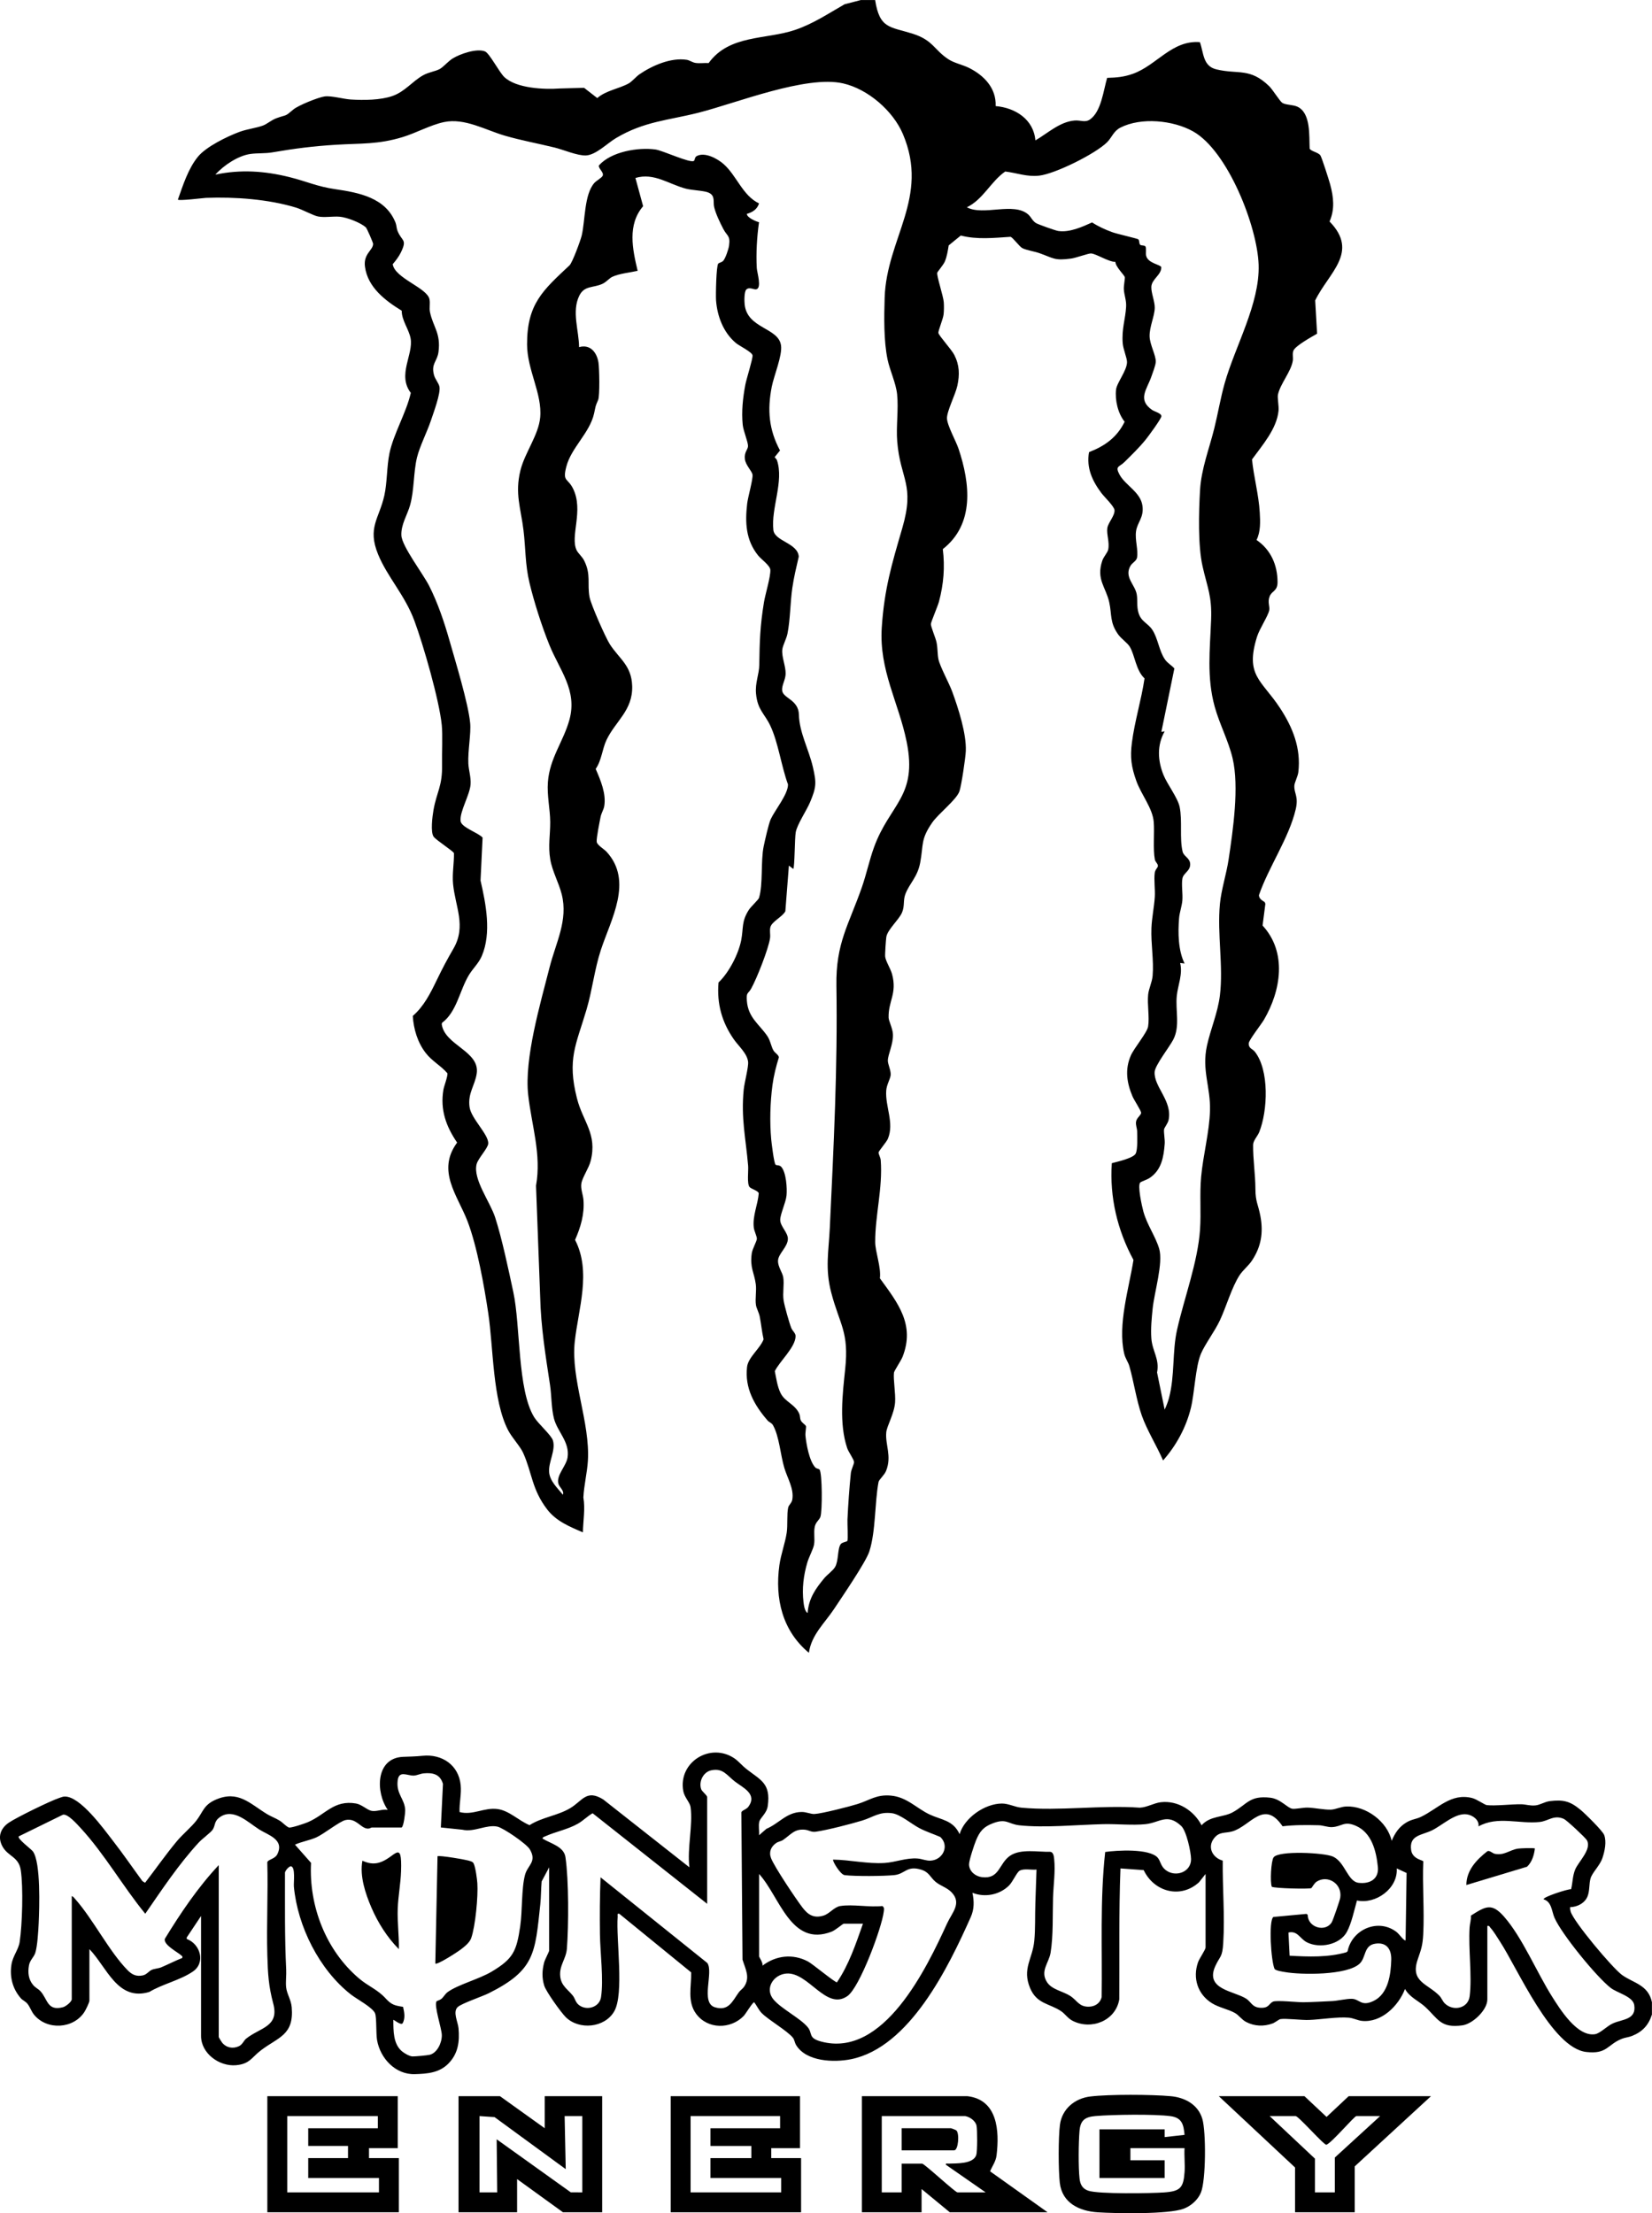 <svg viewBox="0 0 899.55 1204.79" xmlns="http://www.w3.org/2000/svg" id="Layer_2">
  <g id="Layer_1-2">
    <g>
      <path d="M476.53,0c2.44,15.79,8.09,14.44,20.46,18.36,11.24,3.56,11.67,8.93,19.66,14.04,3,1.92,7.7,2.91,11.05,4.59,8.16,4.09,14.86,11.03,14.45,20.76,10.73.91,20.69,7.25,21.64,18.68,6.67-3.85,13.27-10.17,21.36-10.82,3.4-.27,5.71,1.3,8.42-.62,6.12-4.31,7.28-15.86,9.29-22.6,5.15-.14,9.16-.48,14.03-2.22,12.97-4.63,21.29-18.45,36.48-17.22,2.11,5.94,1.59,13.04,8.96,14.81,11.89,2.86,18.28-1.03,28.76,9.15,1.91,1.85,5.84,8.26,7.16,9.09,1.85,1.17,5.74.95,8.17,2.06,7.46,3.4,6.38,15.99,6.71,22.78.53,1.53,4.73,2.04,5.86,3.77.8,1.23,4.69,13.47,5.31,15.76,1.85,6.87,2.62,13.53-.33,20.2,16.31,16.73-.48,27.83-7.82,42.97l1.03,18.11c-2.79,1.62-11.64,6.47-12.85,9.14-.75,1.65-.08,3.83-.38,5.64-.98,5.95-6.84,12.52-8.09,18.41-.36,1.68.58,6.19.33,8.74-.97,9.92-8.88,18.82-14.45,26.52.97,9.61,3.66,19.21,4.22,28.86.29,5.01.52,10.44-1.75,14.98,7.75,5.29,11.42,13.61,11.44,22.93.01,5.04-3.05,4.59-4.31,7.78-1.25,3.17.22,5.48-.22,7.58-.69,3.26-5.27,9.97-6.66,14.42-6.59,21.17,2.48,23.49,12.48,38.69,6.98,10.61,11.55,21.95,10.03,34.98-.28,2.38-2.08,5.6-2.17,7.38-.21,4.24,2.4,5.75.74,12.85-3.65,15.62-14.78,31.46-20.02,46.74.05,1.99,1.74,2.83,3.17,3.81l.33.92-1.52,11.8c13.46,14.63,10.01,35.4.77,51.26-1.44,2.47-8.18,11.05-8.3,12.8-.2,2.83,2.1,3.12,3.24,4.54,8.06,10.03,7.1,32.36,2.46,43.86-.91,2.25-3.29,4.58-3.32,6.91-.1,7.98,1.22,15.93,1.25,24.11.03,6.94,1.52,8.35,2.71,14.69,1.68,8.96.44,16.7-4.65,24.3-1.87,2.79-4.86,5.13-6.63,7.81-4.31,6.54-7.31,17.3-10.8,24.71-2.83,6-8.02,12.81-10.26,18.03-3,6.98-3.5,21.26-5.47,29.44-2.55,10.59-7.99,20.63-15.18,28.74-3.42-7.96-8.76-16.41-11.6-24.5-2.94-8.39-4.3-18.26-6.78-26.92-.6-2.1-2.2-4.13-2.81-6.82-3.59-15.79,2.58-35.24,5.07-50.92-8.76-16.14-13.05-34.2-11.79-52.67,2.81-.76,11.88-2.73,13.04-5.31,1.1-2.44.8-9,.76-11.93-.03-1.82-.89-3.36-.61-5.34.3-2.14,2.77-3.55,2.78-4.86,0-1.06-3.92-7.05-4.71-8.92-3.11-7.39-4.22-14.63-.93-22.21,1.8-4.13,8.88-12.45,9.43-15.84.83-5.14-.55-12.07.03-17.43.35-3.26,2.13-6.63,2.43-10.2.71-8.35-.98-17.34-.65-25.93.21-5.48,1.46-11.41,1.82-16.83.28-4.19-.53-9.3-.02-13.26.23-1.8,1.62-2.7,1.72-3.68.12-1.22-1.4-2.19-1.66-3.55-1.08-5.63-.14-14.51-.61-20.46-.59-7.52-6.86-14.95-9.5-22.4-2.7-7.62-3.43-12.72-2.39-20.75,1.51-11.73,5.15-23.29,6.88-34.99-4.73-4.43-5.21-12.46-8-17.19-1.25-2.11-4.69-4.39-6.41-6.83-4.6-6.51-3.32-10.63-4.81-17.45-1.8-8.21-7.25-12.41-3.76-22.69.68-2.01,2.82-4.31,3.17-5.86.91-4.03-.96-8.4-.44-11.87.43-2.89,4.09-6.61,3.91-9.69-.12-2.05-5.59-7.24-7.19-9.38-4.94-6.62-8.21-13.66-6.69-22.22,8.64-3.34,15.24-8.05,19.39-16.54-3.66-4.55-5.31-11.69-4.68-17.49.41-3.72,5.99-10.44,5.98-15.01,0-2.18-2.1-7.03-2.35-10.21-.62-7.88,1.46-13.03,1.85-19.86.21-3.65-1.07-6.32-1.24-9.63-.1-1.77.7-5.83.53-6.53-.28-1.12-5.1-5.7-5.12-8.29-3.77,0-10.28-4.35-13.24-4.6-1.3-.11-8.26,2.43-10.81,2.78-9.24,1.26-9.55-.19-17.37-2.95-2.63-.93-7.21-1.63-9.29-2.74-1.67-.9-5.17-5.9-6.43-6.14-8.99.58-18.27,1.6-27.05-.7l-6.58,5.37c-.5,2.95-.93,5.96-2.09,8.74-.79,1.88-3.98,5.52-4.14,6.13-.44,1.62,3.29,12.63,3.55,16.1.14,1.95.11,4.62-.1,6.57-.27,2.58-3.06,9-2.82,10.16.33,1.56,7.16,9,8.62,11.87,2.86,5.61,2.99,10.7,1.7,16.77-1.01,4.78-5.78,13.96-5.66,17.83.13,3.9,4.89,12.3,6.32,16.59,6.3,18.86,8.78,40.98-8.59,54.57,1.2,9.84.45,19.06-2.09,28.59-.66,2.5-4.35,11.01-4.4,12.2-.06,1.46,2.57,7.53,3.07,9.93.67,3.25.47,6.43,1.03,9.2.78,3.88,5.83,13.06,7.54,17.74,3.29,9.04,7.78,22.79,7.37,32.33-.16,3.69-2.37,18.6-3.46,21.82-1.57,4.63-11.44,12.17-14.83,17.06-6.38,9.22-4.69,11.8-6.53,21.76-1.47,7.95-5.8,11.2-8.09,17.19-1.32,3.45-.25,6.54-1.88,10.16-1.79,3.97-7.88,9.22-8.49,13.17-.23,1.47-.78,9.49-.62,10.74.34,2.56,2.96,6.52,3.76,9.51,2.84,10.62-2.16,14.66-1.89,23.67.06,1.84,2.2,5.8,2.35,8.98.26,5.46-2.79,11.06-2.77,14.47.01,1.91,1.76,5.4,1.54,7.77-.2,2.19-2.19,5.17-2.42,8.46-.6,8.73,4.46,17.58.92,26.2-.78,1.89-5.05,6.69-5.09,7.5-.05,1,1.07,2.7,1.18,4.24,1.14,15.06-3.08,30.07-3.01,44.54.02,5.34,3.3,13.71,2.55,19.72,9.83,13.49,19.2,25.24,12.35,42.73-.83,2.11-4.55,7.6-4.68,8.61-.46,3.67.96,11.39.6,16.2-.47,6.28-4.47,12.77-4.8,16.31-.63,6.9,3.12,12.81-.08,20.94-.92,2.35-3.87,4.76-4.13,6.1-2.14,11.4-1.46,26.69-4.99,37.73-1.89,5.91-15.02,25.02-19.2,31.35-5.05,7.65-12.38,14.07-13.73,23.89-14.45-11.96-18.6-29.52-16.07-47.68.82-5.91,3.12-11.97,3.99-17.68.61-4.03,0-10.19.79-13.66.35-1.54,1.93-2.48,2.25-4.37,1.01-5.91-2.66-11.64-4.34-17.26-2.14-7.15-2.73-17.14-6.2-23.29-.7-1.24-2.08-1.55-2.91-2.51-7.2-8.29-12.51-17.64-11.19-29.13.61-5.3,7.09-10,9.01-15.06-.92-4.07-1.3-8.22-2.09-12.32-.43-2.25-1.8-4.54-2.07-6.35-.53-3.48.39-7.78-.09-11.35-.85-6.37-3.27-8.83-2.2-16.75.34-2.51,2.78-6.66,2.79-7.97.02-1.39-1.46-4.19-1.68-6.09-.74-6.43,2.18-12.32,2.7-18.63-.23-1.43-4.13-2.39-5-3.45-1.51-1.83-.55-8.75-.78-11.56-1.27-14.98-3.95-25.85-2.4-41.53.37-3.7,2.66-12.23,2.39-15-.44-4.55-5.21-8.64-7.7-12.2-6.58-9.39-9.4-19.49-8.41-31.06,5.67-5.36,10.9-15.48,12.37-23.13,1.25-6.53.05-10.01,4.11-16.36,1.09-1.71,5.24-5.57,5.54-6.5,2.31-7.44.89-20.11,2.57-28.13.68-3.26,2.69-12.27,3.85-14.8,2.22-4.82,9.57-13.74,9.38-18.92-3.58-9.67-5.3-22.83-9.63-31.95-3.16-6.66-6.97-8.57-7.78-17.49-.53-5.87,1.71-10.51,1.78-15.58.17-12.8.44-21.25,2.55-34.11.72-4.39,3.69-14.02,3.47-17.65-.14-2.37-4.98-5.74-6.66-7.83-6.72-8.34-7.15-17.94-5.96-28.2.43-3.68,3.18-13.09,2.92-15.7-.19-1.92-3.75-5.19-4.15-8.5-.48-3.98,1.67-5.16,1.7-7.15.03-2.26-2.55-8.28-2.88-11.52-.74-7.32.07-14.75,1.42-21.9.6-3.18,4.1-14.06,3.92-15.93-.18-1.8-7.16-5.17-8.98-6.68-6.87-5.69-10.27-14.63-10.9-23.4-.19-2.63.1-18.82,1.22-19.89.6-.57,1.86-.64,2.69-1.52,1.21-1.28,2.93-6.41,3.18-8.25.76-5.66-1.01-5.03-3.16-9.16-1.81-3.49-4.06-8.09-4.96-11.89-.67-2.83.79-6.11-3.01-7.82-2.46-1.11-8.8-1.24-12.3-2.14-9.26-2.36-17.38-8.9-27.55-5.84l4.19,15.37c-8.66,10.13-5.79,23.36-2.98,35.18-4.17.96-10.1,1.48-13.88,3.3-1.55.74-3.15,2.78-5.25,3.76-5.14,2.39-9.88.78-12.69,6.57-4.14,8.52-.14,18.92-.07,27.91,6-1.72,9.68,2.78,10.56,8.4.48,3.06.78,18.15-.18,20.34-1.7,3.88-1.28,3.23-2.22,7.41-2.38,10.58-12.41,18.55-15.09,28.84-2.21,8.48.71,6.08,3.65,12.03,5.91,11.98-1.76,25.9,1.95,33.55.83,1.7,2.97,3.41,4.06,5.56,3.89,7.69,1.61,12.58,2.96,19.91.73,4,8.69,22,11.04,25.67,5.09,7.93,11.82,11.49,12.18,22.73.42,13.31-9.12,19.16-13.98,29.41-2.35,4.96-2.63,11.08-5.89,15.75,2.65,6.1,5.82,13.52,4.65,20.33-.32,1.85-1.57,3.72-1.99,5.84-.51,2.6-2.35,11.6-2.1,13.53.23,1.79,3.99,3.9,5.42,5.47,14.59,15.96,2.26,36.82-3.16,53.37-3.47,10.57-4.66,21.84-7.82,32.5-5.71,19.26-10.62,26.9-5.2,48.27,3.26,12.87,11.17,19.32,7.48,34.05-.99,3.95-4.6,9.09-5.09,12.37-.45,3,.95,6.07,1.16,9,.57,7.73-1.52,14.69-4.57,21.66,8.98,17.4,1.75,37.63-.18,55.43-2.2,20.25,8.46,44.04,7.15,64.93-.4,6.41-2.15,13.36-2.45,19.87,1.07,6.23-.15,12.64-.26,18.96-7.28-3.09-14.56-6.1-19.44-12.46-8.45-11.02-8.16-19.83-13.11-30.82-1.6-3.55-6.06-8.24-8.17-12.3-8.51-16.37-7.98-44.84-10.83-63.8-2.2-14.68-6.06-36.44-11.32-50.07-5.42-14.04-16.94-27.35-5.62-42.72-6.05-8.83-9.29-17.92-7.48-28.73.35-2.07,2.55-7.63,2.17-9.04-3.63-4.2-8.38-6.55-11.84-11.07-4.39-5.71-6.56-12.95-6.99-20.09,6.08-5.3,9.55-12.29,13.01-19.42s5.38-10.74,9.17-17.3c7.06-12.23.92-22.8-.25-35.16-.53-5.58.58-11.18.48-16.73-.35-1.13-9.32-6.82-10.98-8.87-1.91-2.35-.74-11.32-.17-14.55,1.79-10.15,4.91-12.89,4.68-24.86-.12-6.12.39-16.12-.16-21.47-1.39-13.6-9.99-43.48-14.9-56.75-5.17-13.99-14.75-23.87-19.78-36.18-5.93-14.52.55-19.33,3.39-31.95,1.6-7.11,1.31-15.84,2.81-23.07,2.19-10.55,9.18-22.09,11.62-32.87-7.5-9.8,1.55-20.93-.12-29.72-.95-5-4.83-9.66-4.84-15.02-8.95-5.49-18.49-12.69-20-23.93-.96-7.14,4.44-8.92,4.43-12.49,0-.59-3.36-8.45-4.01-9.01-2.95-2.56-10.24-5.38-14.13-5.72-3.69-.33-8.42.57-11.89-.15-2.76-.57-8.41-3.75-12.01-4.84-15.07-4.57-33.2-5.87-48.92-5.28-1.31.05-15.34,1.8-15.33.92,2.75-7.79,5.63-16.9,10.94-23.36,4.46-5.43,15.93-11.03,22.61-13.49,4.2-1.55,9.07-2.06,12.79-3.45,2.31-.86,4.6-3.02,7.41-4.02,6.08-2.18,4.13-.51,9.13-4.71,2.69-2.26,13.54-6.62,17-7.1,3.63-.5,10.25,1.42,14.29,1.67,6.93.43,16.18.38,22.72-1.94,6.71-2.37,10.68-7.86,16.5-11.18,3.16-1.8,6.68-2.14,9.17-3.47,1.83-.98,4.67-4.26,6.95-5.69,4.01-2.53,13.29-5.75,17.75-3.88,2.39,1,7.75,11.35,10.46,13.92,6.56,6.22,21.78,6.85,30.18,6.23l13.26-.36,7.19,5.58c4.72-4.14,12.06-5.14,17.11-7.97,1.85-1.04,4.01-3.7,5.86-4.97,6.94-4.75,17.14-9.22,25.73-7.89,1.62.25,3.06,1.46,4.9,1.72,2.24.31,4.76-.09,7.04.06,11.25-15.58,31.21-12.67,47.07-18.05,9.87-3.35,18.02-8.85,26.96-13.96l8.83-2.3h7.82ZM461.39,838.86c.47-.76-.02-9.68.07-11.66.36-7.88,1.03-17.41,1.84-25.25.21-2.05,1.75-4.9,1.75-6.02,0-1.4-3.02-5.48-3.75-7.65-4.45-13.34-2.51-29.43-1.08-42.97,2.15-20.43-2.97-24.04-7.59-41.64-3.45-13.11-1.39-22.41-.78-35.34,2.11-44.57,4.29-87.04,3.59-131.77-.36-23.24,6.71-33.04,13.87-53.58,2.46-7.04,4.08-14.77,6.59-21.7,8.62-23.74,23.85-27.61,17.79-57.47-4.35-21.46-15.09-38.98-13.55-62.26,1.39-20.92,5.41-34.33,11.12-53.88,7.06-24.15-1-26.49-2.7-47.25-.68-8.28.79-17.6-.07-25.81-.65-6.15-3.93-12.89-5.19-18.89-2.12-10.11-1.92-23.39-1.59-33.64,1.03-32.42,24.57-54.52,9.95-89.08-5.36-12.67-19.06-24.53-32.58-27.6-20.17-4.58-58.02,10.69-78.59,15.92-16.63,4.23-29.61,4.66-45.1,13.87-4.66,2.77-10.92,9.19-16.32,9.43-4.63.21-12.28-3.13-17.06-4.3-9.01-2.21-18.31-3.89-27.21-6.49-10.49-3.06-21.79-9.72-33-7.38-7.33,1.53-15.13,5.91-22.52,8.16-13.47,4.1-22.59,3.35-36.14,4.18-12.47.76-22.58,2.04-34.94,4.17-3.75.65-8.09.33-11.8.84-6.72.92-14.67,6.24-19.13,11.26,13.73-2.92,26.92-2,40.45,1.38,9.37,2.34,14.84,5.08,24.76,6.53,13.07,1.91,27.47,4.65,32.9,18.25.56,1.4.49,2.96,1.04,4.37,2.33,5.97,5.48,4.39,1.86,11.84-1.08,2.22-2.83,4.52-4.44,6.39,1.16,7.71,18.77,12.81,20.02,19.1.46,2.29-.19,4.67.27,6.95,1.65,8.06,5.99,11.42,4.63,21.75-.69,5.26-4.2,6.34-2.39,12.72.58,2.04,2.54,4.31,2.91,6.13.75,3.65-3.31,14.44-4.67,18.53-2.1,6.28-6.11,14.03-7.57,20.11-1.93,8.07-1.45,17.57-3.71,25.78-1.46,5.33-5.08,10.67-4.77,16.6.31,5.91,11.81,20.88,15.14,27.46,4.65,9.2,8.13,19.46,10.95,29.37,3.22,11.3,10.35,34.55,11.36,45.26.54,5.71-1.3,15.11-.99,22,.17,3.7,1.51,7.59,1.22,11.4-.45,5.87-5.9,14.58-5.46,19.87.3,3.61,9.61,6.36,12,9.12l-1.12,23.37c2.95,12.78,6.03,28.49.7,41.04-1.7,4.01-4.82,6.73-7.04,10.41-5.09,8.44-6.58,20.04-14.62,26l-.17.78c1.62,11.49,20.87,14.62,19.05,26.82-.98,6.58-4.95,10.68-3.89,18.28.88,6.32,10.51,14.97,10.16,19.88-.18,2.54-5.52,8.03-6.32,11.15-2.11,8.22,7.35,20.5,10.1,29.05,3.76,11.65,7.26,28.42,9.89,40.66,3.96,18.43,2.16,53.15,11.36,68.08,2.18,3.54,9.34,9.76,10.21,12.66,1.58,5.3-2.46,11.67-2.09,17.09.33,4.98,4.58,8.8,7.49,12.42.91-2.18-1.92-4.03-2.44-6-1.23-4.67,4.28-9.51,5-14.3,1.27-8.43-5.53-13.92-7.41-21.19-1.43-5.54-1.28-12.58-2.15-18.31-2.4-15.75-4.99-31.66-5.36-48.2l-2.26-60.21c3.07-16.99-2.44-32.98-4.26-49.43-2.2-19.81,6.6-49.59,11.65-69.45,3.41-13.42,10.17-25.63,6.62-39.71-1.59-6.32-5.15-12.56-6.25-19.03-1.25-7.38.02-13.41-.03-20.42-.05-7.09-1.81-14.29-1.26-21.67.98-13.14,8.52-22.17,11.74-34,4.37-16.02-5.33-26.8-10.97-40.75-4.04-9.98-8.3-23.27-10.8-33.73-2.4-10.07-2.04-18.64-3.26-28.64-1.45-11.96-4.78-19.93-1.68-32.53,2.37-9.64,9.91-19.27,10.78-28.94,1.15-12.86-7.11-25.71-7.15-39.65-.06-22.15,8.69-29.5,23.13-43.08,1.53-1.44,6-13.56,6.63-16.24,1.93-8.21,1.3-22.32,6.89-28.62,1.08-1.21,4.06-2.78,4.54-3.93.76-1.83-2.49-3.94-2.07-5.57,6.57-7.49,21.26-9.99,30.77-8.69,3.96.54,18.97,7.62,20.95,6.2.65-.47.28-1.94,1.58-2.63,4.38-2.34,11.29,1.42,14.64,4.4,7.1,6.32,10.36,17.18,19.25,21.38-1.01,3.23-3.49,4.79-6.63,5.71.01,1.99,4.88,4.1,6.62,4.54-1.16,8.08-1.65,16.79-1.22,24.96.12,2.34,2.91,11-.35,11.57-1.3.23-3.74-1.47-5.36.13-1.19,1.17-1.09,6.37-.89,8.14,1.46,13.26,18.49,12.48,19.81,22.32.74,5.53-3.87,16.38-5.07,22.51-2.46,12.57-1.58,23.24,4.51,34.63l-2.9,3.59c.31.59,1.02,1.07,1.23,1.69,3.92,11.53-3.31,26.18-1.94,38.05.71,6.12,13.37,7.05,13.81,14.48-1.29,5.6-2.65,11.18-3.48,16.89-1.19,8.13-1.08,17.08-2.66,25.03-.58,2.9-2.56,6.3-2.81,8.66-.42,4.05,1.9,8.95,1.81,13.18-.07,3.3-2.16,6.15-1.9,9.03.38,4.34,8.94,4.95,9.13,13.23.22,9.65,5.36,18.82,7.6,28.46,2.02,8.69,1.9,11.02-1.53,19.19-1.9,4.51-6.99,12-7.79,16.29-.61,3.31-.54,19-1.35,20.02l-2.39-1.81-1.93,24.86c-1.59,3.06-7.36,5.54-8.16,8.69-.48,1.9.1,3.95-.16,5.86-.77,5.75-7.3,22.26-10.32,27.6-1.71,3.03-2.7,1.71-2.3,6.71.72,9.04,6.72,12.62,11.09,19,1.77,2.59,2.06,5.69,3.44,8,.75,1.25,2.83,2.35,2.89,3.67-1.53,4.94-2.82,10.02-3.5,15.16-1.25,9.45-1.53,19.95-.68,29.4.18,1.99,1.54,13.24,2.39,13.86.67.5,2.09.08,3.07,1.15,2.71,2.96,3.28,11.75,2.89,15.62s-3.48,10.26-3.44,13.32c.05,3.5,4.18,6.8,4.17,10.22,0,4.46-5.28,8.12-5.37,12.02-.07,3.29,2.45,6.32,2.87,9.08.58,3.84-.44,8.48.18,12.46.46,2.95,3.06,12.3,4.2,15.06.69,1.65,2.29,2.7,2.32,4.32.09,6.01-8.85,13.92-11.31,19.15.81,3.97,1.33,8.2,3.12,11.89,2.39,4.91,7.98,6.06,10.25,11.42.43,1,.26,2.32.76,3.45.58,1.32,2.54,2.39,2.82,3.14.21.57-.41,3.69-.27,5.14.45,4.66,2.14,14.12,5.44,17.44.6.6,1.83.61,2.22,1.08,1.51,1.77,1.58,22.66.48,25.76-.64,1.78-2.51,2.72-3.07,5.36-.69,3.26.18,6.68-.41,9.82-.46,2.45-2.77,6.68-3.63,9.61-2.08,7.09-2.97,14.23-2.08,21.66.21,1.73.65,4.99,2.23,5.88.57-7.87,4.25-13.17,9.05-18.94,1.62-1.95,4.75-4.13,5.91-6.12,1.99-3.43,1.23-9.89,3.06-12.43.72-1.01,3.27-1.28,3.55-1.72ZM634.18,767.34c.95-2.09,1.78-4.12,2.37-6.36,3.24-12.23,1.7-25.17,4.38-37.09,3.91-17.36,11.25-36.69,12.5-54.36.68-9.56-.26-19.29.61-28.88,1.07-11.76,4.49-24.37,4.83-36.09.37-12.73-4.59-21.99-1.65-35.36,2-9.08,5.87-17.82,7.04-27.27,1.98-15.97-1.55-33.51.02-49.93.73-7.69,3.54-16.23,4.73-24.16,2.4-16.05,5.82-39.48,2.18-55-2.22-9.48-7.16-18.71-9.76-28.15-4.41-16.05-2.58-31.13-1.95-47.34.5-12.88-2.03-17.44-4.66-29.09-2.55-11.3-2.07-29.5-1.38-41.34.69-11.8,4.98-22.47,7.77-33.76,2.01-8.12,3.37-16.4,5.63-24.46,5.66-20.16,19.22-43.36,18.51-64.59-.7-20.92-16.85-62.06-35.72-72.6-10.88-6.08-28.28-7.79-39.55-2.04-3.69,1.88-4.66,5.34-7.16,7.88-6.22,6.29-28.34,17.29-37.09,18.27-6.65.75-12.04-1.48-18.47-2.25-7.91,5.5-11.97,15.18-20.88,19.47,8.99,4.83,25.47-3.03,33.4,3.91,1.61,1.41,2.31,3.54,4.3,4.72,1.24.74,10.55,4.04,11.98,4.26,6.13.95,13.08-2.18,18.51-4.65,3.41,2.23,7.12,3.89,10.93,5.3,2.48.92,13.59,3.44,14.18,3.87.86.63.28,2.41,1.16,3.06.62.46,2.23.11,2.77.84.62.85.07,3.6.38,5.03.9,4.14,7.79,4.84,8.25,6.23.15,4.28-5.23,6.47-5.41,10.76-.13,3.26,1.93,8.01,1.86,11.4-.09,4.64-2.94,10.32-2.8,15.58.13,4.54,3.54,10.42,3.35,13.86-.11,2.02-1.65,5.82-2.36,7.92-2.36,6.94-7.85,12.56.39,18.24,1.25.86,5.05,1.79,5.04,3.39-.01,1.35-7.08,10.92-8.46,12.64-3.54,4.38-7.69,8.42-11.7,12.37-2.79,2.75-5.22,2.02-2.63,6.81,3.18,5.87,11.49,9.5,12.48,17,.86,6.43-2.82,8.89-3.5,13.85-.66,4.75,1.32,10.27.53,14.38-.33,1.74-2.58,2.76-3.51,4.32-3.68,6.2,2.48,10.3,3.38,15.7.55,3.29-.12,6.39.92,9.92,1.46,4.97,5.07,5.55,7.55,9.3,3.06,4.62,3.68,11.49,6.82,16.05,1.49,2.17,3.53,3.11,5.18,4.97l-7.08,34.54,1.8-.3c-4.23,7.55-3.81,15.75-.71,23.58,2.09,5.27,7.83,12.53,8.87,17.61,1.54,7.55-.13,16.98,1.6,24.28.62,2.64,3.99,3.42,4.13,6.76.16,3.8-3.68,4.88-4.22,7.84-.62,3.36.27,8.32-.04,12-.25,3.08-1.53,6.5-1.79,9.65-.63,7.9-.51,17.51,3,24.66l-2.41-.29c1.5,6.06-1.23,12.17-1.82,17.75-.85,8.05,1.89,16.59-1.92,23.96-2.07,4.02-9.9,13.91-10.15,17.58-.54,8.08,9.78,15.79,7.59,26.21-.38,1.81-2.35,4.21-2.46,5.06-.24,1.8.53,5.47.35,7.87-.55,7.19-1.73,14.14-8.01,18.47-1.53,1.06-4.58,2.01-5.26,2.57-1.74,1.45.94,13.21,1.65,15.81,2.02,7.33,6.62,13.52,8.61,20.28,2.28,7.78-2.64,23.61-3.56,32.6-.53,5.17-1.09,11.03-.7,16.2.53,7.08,4.56,11.18,3.11,18.56l4.13,20.23Z"></path>
      <path d="M899.55,1096.55c-1.84,5.85-5.15,9.44-10.84,11.73-1.89.76-3.77.83-5.64,1.59-7.95,3.22-7.94,8.47-19.33,7.15-18.75-2.16-37.24-45.2-46.98-60.13-1.51-2.31-3.37-5.49-5.17-7.46-.54-.59-.54-1.28-1.7-1.01v40.02c0,5.74-7.96,13.31-13.59,14.09-11.83,1.64-13.18-3.45-20.08-9.9-3.6-3.37-8.69-5.34-11.16-9.91-3.5,9.18-12.82,18.45-23.4,17.39-2.43-.24-4.64-1.54-7.26-1.76-6.17-.54-15.25,1.01-21.66,1.25-4.05.15-12.59-.95-15.58-.46-.71.12-2.92,1.88-4.19,2.35-4.79,1.76-9.92,1.57-14.45-.82-2.47-1.3-3.85-3.58-6-4.83-3.65-2.1-8.72-2.95-12.65-5.4-7.74-4.84-10.55-13.69-7.49-22.33.68-1.92,4.08-6.8,4.08-7.96v-40.02l-3.59,4.53c-10.03,9.12-24.45,5.24-30.11-6.64l-12.64-.91c-.93,23.69-.48,47.5-.65,71.27-1.97,11.67-15.2,16.89-25.41,11.68-2.63-1.34-4-3.7-6.22-5.21-6.28-4.27-13.25-3.85-16.92-12.57-4.46-10.62,1.32-15.88,2.27-25.75.63-6.65.35-13.81.58-20.48l.63-18.33c-2.68.34-6.99-.75-9.27.67-1.53.95-3.68,6.04-5.76,8.08-5.2,5.08-13.14,6.58-19.87,3.89.99,4.59,1.02,8.91-.91,13.24-12.06,27.06-33.22,70.94-65.26,77.37-9.29,1.86-24.19,1.33-29.77-7.6-.83-1.33-.99-3.06-1.73-4-2.99-3.82-12.96-9.48-16.97-13.42-1.72-1.69-2.72-4.13-4.22-6-.82-.02-4.65,6.41-5.72,7.5-7.14,7.3-19.6,7.31-25.87-1.2-4.93-6.69-2.53-14.88-2.7-22.56l-39.13-31.9c-1.36-.25-.83.59-.89,1.49-.93,12.71,3.65,42.09-1.9,51.67-5.2,8.96-19.11,10.29-26.38,3.1-2.57-2.54-10.73-13.9-11.72-17.16-1.32-4.35-1.16-8.27-.03-12.63.36-1.39,2.72-5.96,2.72-6.31v-45.44l-4.08,7.66c-.38,4.04-.31,8.5-.74,12.5-2.87,26.53-2.79,35.76-28.06,48.37-3.59,1.79-14.7,5.52-16.88,7.5-2.87,2.6.1,8.11.41,11.56.66,7.36-.23,13.94-5.62,19.34-4.97,4.97-11.41,5.44-18.12,5.65-10.57.34-18.89-8.58-20.62-18.55-.63-3.61-.17-12.26-1.09-14.56-1.28-3.18-9.96-7.75-13.19-10.28-17.2-13.5-28.95-36.96-31.01-58.66-.21-2.25.97-10.69-1.58-11.1-.97-.16-3.54,2.63-3.27,3.85.03,17.47-.21,34.98.66,52.37.16,3.11-.36,6.64-.03,9.66.4,3.65,2.68,6.74,3.03,10.81,1.33,15.3-7.26,16.25-16.82,23.54-4.98,3.8-6.04,7.44-13.59,8.06-9.04.75-18.95-6.41-18.95-15.94v-65.3l-7.85,11.78.11.76c7.39,2.76,10.31,12.88,3.34,17.67s-16.63,6.83-23.76,11.14c-17.3,5.25-23.13-13.48-32.63-23.3v27.99c0,1.06-2.03,5.14-2.76,6.26-5.98,9.19-20.28,10.01-27.31,1.54-1.57-1.89-2.25-4.28-3.63-6-1.1-1.38-2.65-1.93-3.6-3.01-4.52-5.11-6.2-11.62-5.15-18.38.72-4.67,3.83-8.06,4.48-12.37,1.42-9.5,2-29.6.6-38.99-1.1-7.4-6.94-7.43-9.96-12.91-2.79-5.08-1.14-9.87,3.45-12.98,4.19-2.84,22.67-11.9,27.46-13.45.96-.31,1.85-.73,2.89-.77,8.52-.27,21.39,17.73,26.39,24.16,5.55,7.13,10.67,14.62,16.01,21.9l1.44.88c5.77-7.49,11.18-15.26,17.22-22.53,3.17-3.82,8.03-7.79,10.81-11.45,3.62-4.76,3.89-8.4,10.42-11.25,12.21-5.32,18.53,2.09,27.91,7.82,2.15,1.31,4.58,2.17,6.75,3.48,2,1.2,3.19,2.89,5.2,3.88,1.51.21,8.53-2.16,10.3-2.92,9.74-4.16,14.15-12.24,26.23-10.19,3.19.54,6.22,3.67,8.6,4.04,2.82.44,5.77-1.08,8.69-.58-6.66-9.5-6.69-28.15,8.22-28.84,4.11-.19,6.46-.15,10.8-.58,10.55-1.06,19.6,5.04,20.69,15.89.5,4.95-.79,9.82-.6,14.74,7.31,1.9,13.33-2.6,20.61-1.65,6.45.84,11.6,6.35,17.5,8.78,6.73-4.31,15.21-5.13,22.09-9.22,6.76-4.01,8.82-10.45,17.99-4.8l46.97,36.97c-1.31-10.29,1.99-22.9.63-32.82-.34-2.47-3.34-5.26-3.97-8.67-2.9-15.76,14.81-26.77,27.97-17.74,1.98,1.36,4.33,4.1,6.36,5.68,7.86,6.14,13.37,7.79,11.68,20.11-.57,4.17-4.01,6.26-4.62,8.62-.56,2.2.09,5.07-.14,7.37l4.01-3.5c6.95-2.94,10.98-9.06,19.14-9.18,2.66-.04,5,1.22,7.08,1.1,4.08-.22,19-4.05,23.45-5.44,6.75-2.12,10.24-5.29,18.15-4.57,8.68.79,13.88,6.88,21.03,10.26,6.41,3.03,12.84,3.03,16.35,10.73,2.69-9,13.75-16.62,23.03-16.68,3.57-.02,7.13,1.94,10.64,2.26,20.41,1.9,43.71-1.49,64.43,0,3.93-.15,7.69-2.53,11.48-2.97,9.25-1.08,17.98,4.51,22.19,12.56,4.68-5.28,11.77-4.22,16.97-7.09,7.98-4.41,9.04-9.19,20.35-7.94,5.67.63,9.4,5.62,12.08,6.02,1.75.26,5.83-.69,8.4-.62,3.74.1,8.93,1.23,12.62,1.11,2.52-.08,5.34-1.6,8.39-1.72,10.69-.43,22.32,8.15,24.7,18.69,1.82-4.26,4.01-7.61,8.04-10.02,2.9-1.73,5.29-1.77,7.84-2.99,9.46-4.53,16.33-13.16,27.88-10.3,2.65.66,6.88,3.75,8.06,3.88,4.46.52,13.38-.53,18.61-.47,2.65.03,4.91.93,7.8.63,2.71-.28,5.05-1.99,7.89-2.34,7.53-.92,11.11.1,16.76,4.77,2.4,1.98,11.95,11.35,12.83,13.65,1.41,3.69.3,8.92-.97,12.62-1.43,4.16-5.49,7.77-6.44,11.01-.88,3-.4,6.68-1.64,9.79-1.49,3.75-5.64,5.8-9.47,5.88-.1.84.05,1.61.28,2.42,1.58,5.5,22.87,30.87,28.04,34.55,6.18,4.39,14.25,5.31,16.21,14.78v6.62ZM385.07,978.29v58.08l-62.37-49.3c-2.9,1.64-5.1,4.02-8.02,5.68-5.63,3.2-12.1,4.31-17.79,6.88-.6.27-1.41.41-1.47,1.23,4.47,2.74,11.62,4.29,12.48,10.1,1.83,12.4,1.77,37.09.78,49.81-.44,5.7-4.2,9.04-3.63,15.03.49,5.2,4.08,7.06,6.88,10.57,1.24,1.55,1.39,3.62,3.32,5.11,4.24,3.27,11.17,1.24,12.02-4.28,1.47-9.55-.46-24.29-.59-34.24-.13-10.32-.09-20.72.33-31.02l58.1,46.61c3.65,4.91-3.89,21.66,4.15,24.13,7.5,2.3,9.55-3.28,13.02-8.11.83-1.16,2.16-1.96,2.92-3.1,3.41-5.1.69-9.57-.88-14.69l-.63-80.09c.16-1.28,2.66-1.5,3.93-3.31,4.82-6.87-3.15-10.26-7.44-13.57-4.39-3.38-6.44-7.45-12.85-6.13-4.3.89-6.89,5.98-5.58,10.13.49,1.56,3.04,3.1,3.34,4.48ZM218.69,994.84h-16.25c-.5,0-1.19.85-2.86.51-3.55-.73-5.86-5.75-11.44-4.58-3.13.65-11.79,7.59-15.86,9.42-3.76,1.69-7.93,2.26-11.66,3.98l8.75,9.9c-1.23,23.49,8.09,47.64,26.14,62.93,5.1,4.32,10.02,5.97,14.45,10.83,3.12,3.43,4.89,3.93,9.52,4.62.67,3.02,1.31,6.01-.21,8.92-.96,1.39-4.88-2.1-5.1-1.81.06,5.9-.15,13.08,4.79,17.17,1.28,1.05,4.07,2.69,5.71,2.71,1.52.02,8.02-.55,9.36-.9,4.16-1.08,6.66-6.76,6.55-10.76-.1-3.71-4.36-16-2.87-18.36.09-.15,1.89-.67,2.62-1.29,1.39-1.18,1.98-2.67,3.47-3.75,5.56-4.02,17.05-7.01,23.85-11.05,11.87-7.05,13.62-11.23,15.61-24.71,1.23-8.34.63-20.61,2.64-28.06,1.43-5.3,6.56-7.01,2.65-13.77-1.78-3.09-14.45-11.7-17.66-12.43-5.86-1.34-12.8,3.19-19.12,1.67l-11.72-1.22,1.15-23.72c-1.52-5.24-5.45-6.23-10.5-5.74-1.86.18-3.74,1.18-5.45,1.22-3.59.08-8.03-3.01-8.71,2.67-.89,7.51,3.93,9.99,4.1,16.26.04,1.35-.83,8.95-1.98,9.33ZM457.58,1037.57c6.58-1.09,15.96.81,22.87,0,1.25.84.91,1.89.76,3.15-1,8.53-13.05,41.15-19.76,45.86-11.63,8.16-21.22-13.21-33.27-12.25-7.08.57-11.93,8.19-7.01,14.1,4.22,5.08,14.54,10.13,18.63,15.07,2.83,3.42.09,5.88,7.23,7.82,34.17,9.29,57.63-40.14,68.71-64.34,2.66-5.8,8.17-10.98,2.34-16.95-2.56-2.62-6.11-3.45-8.73-5.71-2.93-2.52-3.4-5.24-7.87-6.58-7.75-2.32-8.63,2.36-14.41,2.98s-21.42.73-27.12.04c-2.42-.3-6.88-7.92-6.28-8.46,9.24.13,18.78,2.42,28,1.83,6.1-.39,11.85-2.92,18.02-2.42,2.41.19,4.66,1.33,7.14,1.15,6.63-.46,10.3-8.1,5.18-12.88-3.91-1.7-7.58-2.82-11.42-4.83-4.22-2.2-10.34-7.47-14.78-8.09-7.04-.97-10.19,2.11-16.37,3.99s-19.04,5.2-25.26,6.07c-2.41.34-3.68-.86-5.85-1.09-5.75-.59-7.67,2.64-11.91,5.55-1.12.77-2.59.89-3.74,1.67-2.87,1.95-4.12,4.92-2.83,8.26,1.81,4.72,13.56,22.24,17.08,26.84,3.1,4.05,6.22,6.01,11.46,4.44,3.29-.99,5.75-4.67,9.2-5.24ZM39.07,1088.42v-56.27c.74.18,1.29.97,1.79,1.52,9.92,11.17,18.48,28.51,28.59,38.81,2.42,2.46,4.75,3.59,8.3,2.86,2.13-.44,3.24-2.27,4.82-3s3.6-.72,5.22-1.4c3.87-1.63,7.56-3.56,11.46-5.1.17-.84.12-.77-.38-1.24-2.06-1.96-9.86-5.78-9.14-9.13,8.64-14.14,18.07-28.11,29.38-40.17v93.59c0,.18,1.47,2.6,1.81,3.01,2.29,2.82,5.88,3.54,9.19,1.97,1.97-.93,2.62-3.06,3.9-4.09,7.7-6.16,18.17-6.38,14.77-19.13-2.55-9.57-2.93-16.3-3.21-26.27-.48-16.84.44-33.76-.02-50.6.18-1.5,4.1-1.77,5.38-4.27,4.21-8.16-4.98-10.58-9.73-13.58-6.18-3.91-14.02-11.95-21.44-6.76-3.33,2.33-2.33,4.37-3.97,6.86-1.01,1.53-5.71,4.96-7.52,6.92-10.97,11.9-19.99,25.53-29.17,38.82-12.13-14.79-22.24-32.62-35.19-46.65-1.87-2.03-7.03-7.9-9.64-7.26l-24.07,11.8c-.92,1.27,6.83,6.93,7.74,8.2,4.33,6.12,3.5,30.78,3.12,39.06-.18,4.04-.69,12.64-1.86,16.19-.79,2.39-2.94,3.92-3.43,6.8-.68,3.93-.3,7.58,2.28,10.67,1.24,1.49,2.79,2.08,3.92,3.3,4.03,4.33,3.67,11.06,12.33,8.77,1.51-.4,4.47-2.72,4.79-4.23ZM714.09,1027.81c-1.05.61-20.25.16-21.57-.74-1.01-2.57-.39-13.99.96-15.96,2.65-3.87,27.57-2.58,32.32-.47,6.62,2.95,7.94,13.56,13.98,14.3,6.09.74,11.15-2.03,10.49-8.67-.87-8.69-3.35-18.6-11.95-22.36-6.52-2.85-7.54.43-13.04.71-2.13.11-4.92-.96-7.11-1.02-6.56-.16-13.32-.22-19.79.56-10.22-15.06-17.5.02-27.45,2.8-3.94,1.1-7.04-.03-9.97,3.88-3.67,4.89-.58,10.52,4.85,12.02-.17,14.73,1.19,30.12.27,44.86-.5,8.03-1.68,6.8-4.31,12.54-5.83,12.75,10.2,13.52,16.78,17.73,2.79,1.78,3.18,4.71,7.71,4.97,4.84.28,4.61-2.28,6.91-3.33,1.94-.89,13.16.36,16.56.32,4.84-.06,10.65-.41,15.61-.63,3.09-.14,7.94-1.35,10.83-1.24,4.2.15,5.03,4.46,11.89,1.1,7.91-3.87,9.32-14.53,9.51-22.41.14-5.71-2.58-9.65-8.73-8.7-6.32.98-4.92,7.44-8.44,10.82-6.73,6.46-31.88,6.2-40.78,4.62-1.35-.24-4.78-.72-5.57-1.65-1.96-4.22-3.36-26.24-.68-28.33l18.03-1.68.7.52c-.02,6.97,9.69,9.63,13.06,4.06.72-1.19,4.42-11.97,4.64-13.41,1.17-7.62-6.86-12.61-12.9-8.69-1.22.79-2.59,3.34-2.83,3.48ZM805.08,994.23c.48-3.58-3.21-6.13-6.38-6.57-6.31-.86-13.29,5.93-18.89,8.69s-12.61,2.51-11.41,10.78c.72,4.97,6.44,5.42,6.61,6.15-.56,13.07.65,26.61-.03,39.62-.33,6.32-1.15,8.28-3.03,13.83-4.1,12.08,5.24,13.01,11.75,19.59,1.22,1.24,1.82,3.06,2.99,4.23,4.46,4.45,12.76,2.89,13.58-3.92,1.36-11.32-.77-25.57-.04-37.35.13-2.16.89-4.29.72-6.5,7.97-5.06,11.28-7.08,17.97.49,9.95,11.27,17.91,30.46,26.21,43.6,4.45,7.04,13.73,21.97,23.38,20.47,2.8-.43,6.49-4.43,9.75-5.89,5.16-2.32,12.88-1.92,11.62-9.98-.74-4.73-9.24-6.54-12.89-9.38-7.75-6.04-26.62-29.21-30.52-38.09-1.54-3.5-1.49-8.74-5.9-10.06-.83-1.19,13.36-5.74,14.93-5.52.9-3.67.75-7.11,2.22-10.72,1.72-4.23,9.21-11.09,6.35-15.99-.85-1.45-10.93-10.85-12.51-11.56-5.41-2.42-8.45,1.15-13.09,1.66-11.1,1.23-23.02-3.43-33.39,2.41ZM630.39,1011.27c1.58,1.77,1.57,4.61,4.38,6.75,5.38,4.11,13.85,1.09,13.79-5.97-.04-3.87-2.52-15.43-5.38-18.09-7.69-7.15-11.68-1.73-19.53-.94-7.05.7-15.6-.19-22.88-.02-13.85.32-32.18,2.12-45.71.63-6.14-.68-6.99-3.93-14.36-1.13-5.17,1.96-7.21,4.4-9.26,9.39-.95,2.3-3.84,11.01-3.78,13.07.11,3.77,3.45,6.45,7,6.89,9.72,1.22,9.18-7.43,15.33-11.64,5.79-3.96,15.29-1.98,21.93-2.15,1.67.18,1.95,2.46,2.1,3.92.71,6.93-.42,14.18-.62,21.04-.28,9.46.18,20.72-1.33,29.96-.92,5.62-5.88,9.99-1.92,16.08,2.62,4.02,8.58,4.9,12.49,7.37,3.95,2.5,4.83,6.08,10.35,5.94,3.35-.08,6.09-1.95,6.89-5.2.38-26.37-.97-52.86,1.92-79.02,6.43-.93,24.06-1.98,28.61,3.11ZM765.9,1019.58l-5.34-2.47c.71,10.93-11.47,19.65-21.66,17.45-1.47,5.17-2.94,12.37-5.49,17.08-3.8,7.02-14.84,9.22-21.78,5.68-3.85-1.96-5.07-6.48-10.04-5.31l.63,12.61c10.29.58,20.86.99,30.87-1.86l.69-.52c2.42-12.22,17.18-18.34,27.07-10.21.79.65,3.93,4.88,4.53,4.19l.54-36.64ZM469.91,1047.2h-10.53c-.39,0-4.48,3.53-6.52,4.32-22.26,8.59-28.19-18.99-39.52-31.4v44.84c0,.45,2.35,3.72,1.81,5.11,7.33-5.62,16.57-6.69,24.85-2.29,2.42,1.29,14.79,11.55,15.74,11.32,6.55-9.64,10.29-20.96,14.16-31.9Z"></path>
      <path d="M296.61,1158.54v-17.45h31.29v63.19h-21.36l-24.97-18.06v18.06h-31.89v-63.19h22.57l24.37,17.45ZM261.11,1151.92v41.53h9.63l-.29-28.89,40.34,28.86,6.29.03v-41.53h-9.63l.6,28.89-38.76-28.33-8.17-.55Z"></path>
      <path d="M593.74,1141.25c10.28-1.23,33.3-1.12,43.75-.16,7.73.71,14.86,4.53,17.19,12.29,2.1,7,2,33.59-.77,40.22-1.65,3.95-5.35,7.22-9.33,8.73-8.31,3.14-36.91,2.61-46.83,1.97s-19.38-4.96-20.67-16.04c-.8-6.86-.83-24.9.09-31.68,1.17-8.64,8.13-14.33,16.56-15.33ZM645.02,1169.37h-29.49v6.62h18.65v9.63h-35.5v-26.48h35.5v4.22s10.83-1.21,10.83-1.21c-.51-5.54-1.33-9.32-7.58-10.18-8.79-1.2-31.68-.86-40.89-.07-5.75.49-8.23,2.27-8.72,8.13-.54,6.31-.67,19.73.02,25.9.37,3.26,1.59,5.57,4.81,6.63,5.74,1.89,33.92,1.44,41.25.92,8.77-.63,10.52-2.46,11.13-11.13.29-4.2-.27-8.73-.02-12.96Z"></path>
      <path d="M216.58,1141.08v28.29h-15.65v5.42h16.25v29.49h-71.61v-63.19h71ZM205.75,1151.92h-49.34v41.53h49.94v-7.82h-38.51v-10.83h21.66v-6.62h-21.66v-9.63h37.91v-6.62Z"></path>
      <path d="M435.61,1141.08v28.29h-15.65v5.42h16.25v29.49h-71v-63.19h70.4ZM424.78,1151.92h-48.74v41.53h49.34v-7.82h-38.51v-10.83h22.26v-6.62h-22.26v-9.63h37.91v-6.62Z"></path>
      <path d="M526.78,1141.08c16.49,1.95,17.46,18.93,15.88,32.13-.41,3.45-2.27,5.74-3.54,8.78l31.29,22.28h-53.25l-15.34-12.64v12.64h-32.49v-63.19h57.47ZM525.57,1151.92h-45.43v41.53h10.83v-15.65h11.13c1.24,0,18.02,15.65,19.26,15.65h15.34l-21.66-15.05c-.16-.98.81-.56,1.49-.6,4.21-.19,13.52.34,15.09-4.78.6-1.98.58-13.63.13-15.84-.53-2.66-3.67-4.84-6.18-5.25Z"></path>
      <path d="M779.2,1141.08l-41.52,38.22v24.98h-32.49v-24.37l-41.52-38.82h46.63l12.04,11.29,12.03-11.29h44.83ZM751.52,1151.92h-12.94c-1.13,0-13.39,14.54-16.33,15.61-1.34.24-15.17-15.61-16.77-15.61h-14.14l24.67,23.17v18.36h10.83v-18.96l24.67-22.57Z"></path>
      <path d="M237.04,1068.86l1.2-58.38c.66-.66,16.11,1.89,18.06,2.71.83.35,1.24.42,1.67,1.34.95,2.05,1.8,8.22,1.96,10.67.46,7.03-1.03,23.22-3.34,29.81-.9,2.56-3.61,4.6-5.76,6.28-1.42,1.11-12.89,8.58-13.79,7.57Z"></path>
      <path d="M217.18,1061.04c-6.31-6.34-11.42-14.43-14.95-22.65-3.29-7.67-6.45-17.16-4.89-25.49,3.01,1.39,5.94,1.96,9.15,1.03,8.49-2.45,12.52-13.39,11.9,4.68-.23,6.76-1.58,13.69-1.82,20.44-.27,7.37.78,14.64.62,21.99Z"></path>
      <path d="M835.77,1006.27c-.44,3.62-1.54,7.32-4.25,9.9l-33.06,9.96c.04-8.02,5.55-13.76,11.45-18.39,1.2-.61,2.74,1.12,4.03,1.4,5.05,1.08,7.96-2.04,12.57-2.81,1.15-.19,8.77-.52,9.27-.06Z"></path>
      <path d="M490.97,1170.57v-12.04h26.78c.28,0,2.71.92,3.01,1.2,1.79,1.68,1.07,10.84-1.21,10.84h-28.58Z"></path>
    </g>
  </g>
</svg>
